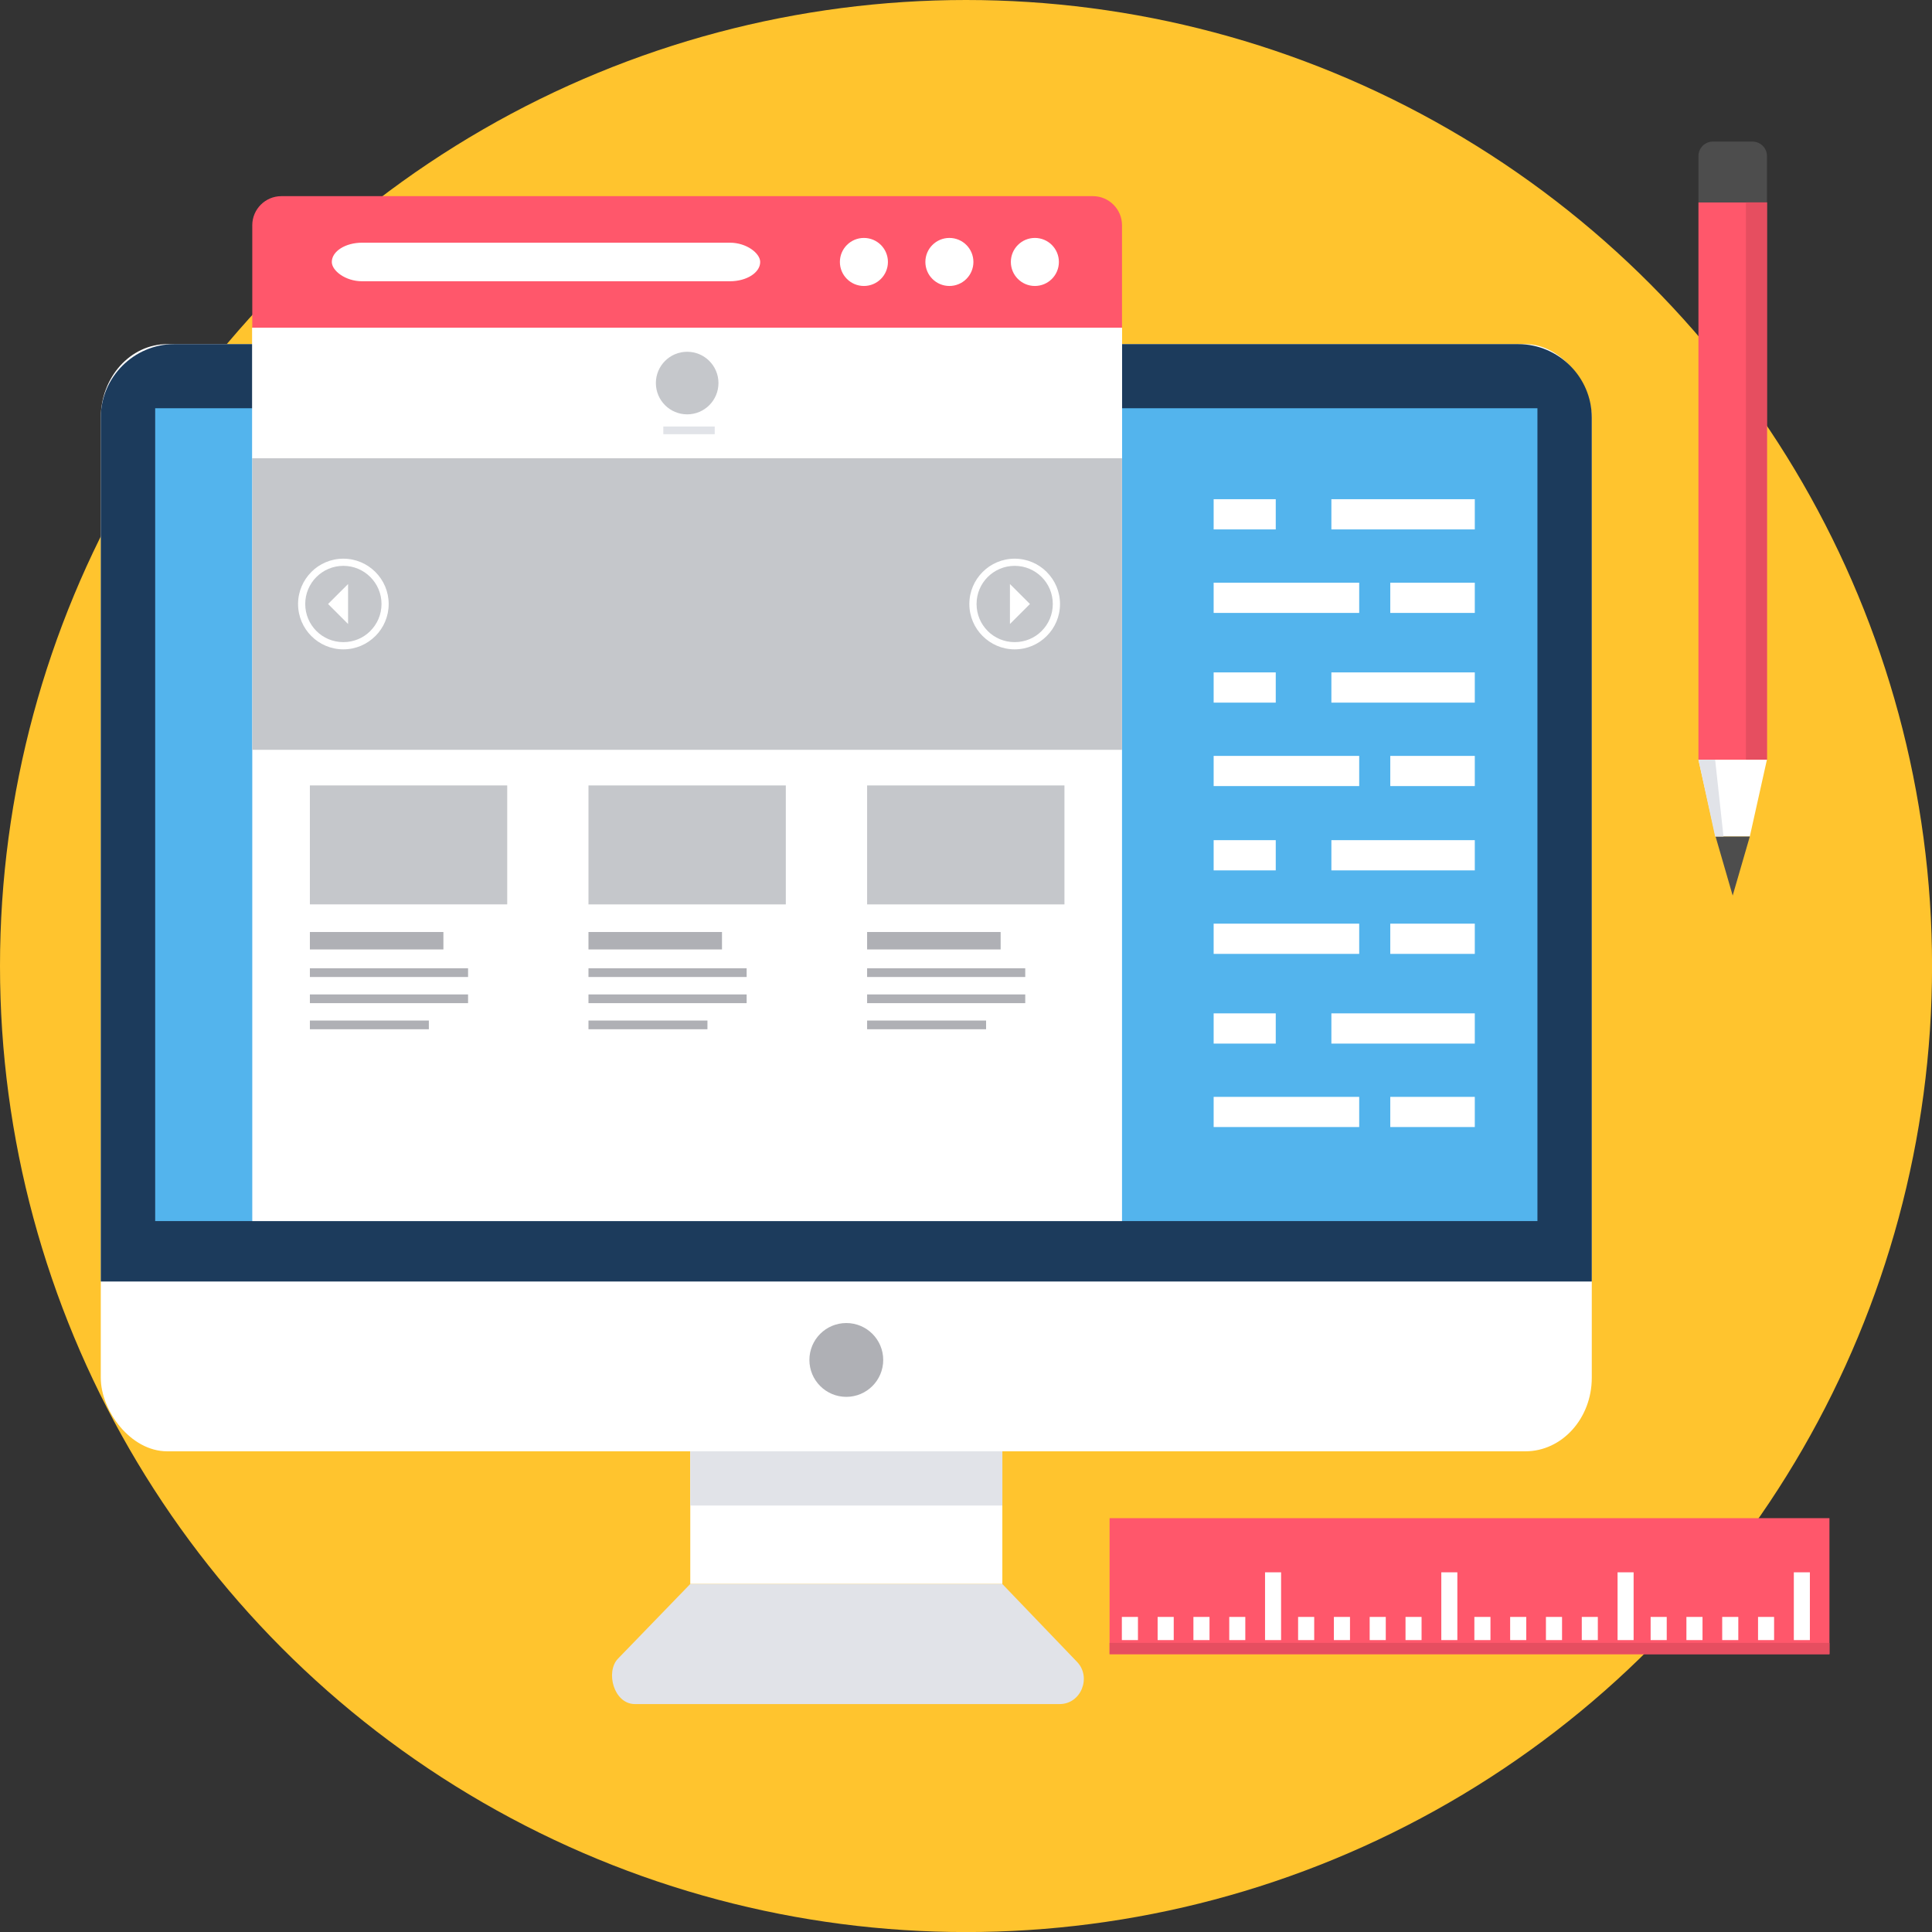 <svg xmlns="http://www.w3.org/2000/svg" xmlns:xlink="http://www.w3.org/1999/xlink" width="512" height="512" x="0" y="0" viewBox="0 0 36117 36117" style="enable-background:new 0 0 512 512" xml:space="preserve" fill-rule="evenodd"><rect x="0" y="0" width="36117" height="36117" fill="#333333" stroke="none"/><g><circle cx="18059" cy="18059" r="18059" fill="#FFC42E" opacity="1" data-original="#ffc42e"></circle><rect width="27873" height="20698" x="1884" y="6433" fill="#FFFFFF" rx="1242" ry="1375" opacity="1" data-original="#ffffff"></rect><path fill="#1C3B5C" d="M3259 6433h25123c756 0 1375 619 1375 1375v16149H1884V7808c0-756 619-1375 1375-1375z" opacity="1" data-original="#1c3b5c"></path><path fill="#53B4ED" d="M2901 7632h25840v15195H2901z" opacity="1" data-original="#53b4ed"></path><circle cx="15821" cy="25423" r="690" fill="#AFB0B5" opacity="1" data-original="#afb0b5"></circle><path fill="#FFFFFF" d="M12904 27131h5834v2480h-5834z" opacity="1" data-original="#ffffff"></path><g fill="#E1E3E8"><path d="M12904 27131h5834v1013h-5834zM11869 31856h7940c404 0 597-504 327-787l-1399-1458h-5833l-1351 1396c-238 246-79 849 316 849z" fill="#E1E3E8" opacity="1" data-original="#e1e3e8"></path></g><path fill="#FFFFFF" d="M4716 6127h16259v16700H4716z" opacity="1" data-original="#ffffff"></path><path fill="#FF576B" d="M5259 3667h15173c299 0 543 245 543 543v1917H4716V4210c0-298 244-543 543-543z" opacity="1" data-original="#ff576b"></path><g fill="#FFFFFF"><rect width="8008" height="721" x="6203" y="4537" rx="566" ry="360" fill="#FFFFFF" opacity="1" data-original="#ffffff"></rect><circle cx="16150" cy="4897" r="449" fill="#FFFFFF" opacity="1" data-original="#ffffff"></circle><circle cx="17748" cy="4897" r="449" fill="#FFFFFF" opacity="1" data-original="#ffffff"></circle><circle cx="19346" cy="4897" r="449" fill="#FFFFFF" opacity="1" data-original="#ffffff"></circle></g><path fill="#C5C7CB" d="M5793 14683h3689v2224H5793z" opacity="1" data-original="#c5c7cb"></path><g fill="#AFB0B5"><path d="M5793 17423h2496v326H5793zM5793 18101h2957v163H5793zm0 977h2224v163H5793zm0-488h2957v163H5793z" fill="#AFB0B5" opacity="1" data-original="#afb0b5"></path></g><path fill="#C5C7CB" d="M11001 14683h3689v2224h-3689z" opacity="1" data-original="#c5c7cb"></path><g fill="#AFB0B5"><path d="M11001 17423h2496v326h-2496zM11001 18101h2957v163h-2957zm0 977h2224v163h-2224zm0-488h2957v163h-2957z" fill="#AFB0B5" opacity="1" data-original="#afb0b5"></path></g><path fill="#C5C7CB" d="M16210 14683h3689v2224h-3689z" opacity="1" data-original="#c5c7cb"></path><g fill="#AFB0B5"><path d="M16210 17423h2496v326h-2496zM16210 18101h2956v163h-2956zm0 977h2224v163h-2224zm0-488h2956v163h-2956z" fill="#AFB0B5" opacity="1" data-original="#afb0b5"></path></g><path fill="#FFFFFF" d="M4716 6127h16259v2440H4716z" opacity="1" data-original="#ffffff"></path><path fill="#C5C7CB" d="M4716 8567h16259v5450H4716z" opacity="1" data-original="#c5c7cb"></path><circle cx="12846" cy="7161" r="585" fill="#C5C7CB" opacity="1" data-original="#c5c7cb"></circle><path fill="#E1E3E8" d="M12400 7973h961v144h-961z" opacity="1" data-original="#e1e3e8"></path><g fill="#FFFFFF"><path fill-rule="nonzero" d="M6419 10444c233 0 445 95 598 248h1v1c153 153 248 365 248 598 0 234-95 446-248 599h-1c-153 154-365 249-598 249-234 0-446-95-599-249-153-153-248-365-248-599 0-233 95-445 248-598v-1c153-153 365-248 599-248zm504 343c-129-129-307-209-504-209s-376 80-504 209h-1c-128 129-208 307-208 504s80 376 208 504l1 1c128 129 307 208 504 208s375-79 504-208v-1c129-128 209-307 209-504s-80-375-209-504z" fill="#FFFFFF" opacity="1" data-original="#ffffff"></path><path d="m6133 11291 374-373v747z" fill="#FFFFFF" opacity="1" data-original="#ffffff"></path><path fill-rule="nonzero" d="M18968 10444c-233 0-445 95-598 248l-1 1c-153 153-248 365-248 598 0 234 95 446 248 599h1c153 154 365 249 598 249 234 0 446-95 599-249 154-153 249-365 249-599 0-233-95-445-249-598v-1c-153-153-365-248-599-248zm-504 343c129-129 307-209 504-209 198 0 376 80 505 209s208 307 208 504-79 376-208 504v1c-129 129-307 208-505 208-197 0-375-79-504-208v-1c-129-128-208-307-208-504s79-375 208-504z" fill="#FFFFFF" opacity="1" data-original="#ffffff"></path><path d="m19254 11291-374-373v747z" fill="#FFFFFF" opacity="1" data-original="#ffffff"></path></g><path fill="#FFFFFF" d="M27570 10893h-1580v565h1580zm0 3238h-1580v564h1580zm-2161 0h-2721v564h2721zm2161-1561h-2681v565h2681zm-3721 0h-1161v565h1161zm1560-1677h-2721v565h2721zm-1560-1561h-1161v565h1161zm3721 0h-2681v565h2681z" opacity="1" data-original="#ffffff"></path><path fill="#FF576B" d="M31751 3783h1281v10418h-1281z" opacity="1" data-original="#ff576b"></path><path fill="#4D4D4D" d="M31751 3783h1281v-867c0-148-122-269-270-269h-742c-148 0-269 121-269 269z" opacity="1" data-original="#4d4d4d"></path><path fill="#FFFFFF" d="M32071 15638h640l320-1436h-1280z" opacity="1" data-original="#ffffff"></path><path fill="#4D4D4D" d="m32391 16742-320-1104h640z" opacity="1" data-original="#4d4d4d"></path><path fill="#E64E60" d="M32639 3783h392v10418h-392z" opacity="1" data-original="#e64e60"></path><path fill="#E1E3E8" d="M32063 15638h156l-156-1436h-312z" opacity="1" data-original="#e1e3e8"></path><path fill="#FF576B" d="M20742.5 30923.3v-2542.581h13457.532V30923.3z" opacity="1" data-original="#ff576b"></path><path fill="#FFFFFF" d="M20972 30660v-433h301v433zm12562 0v-1267h300v1267zm-669 0v-433h300v433zm-670 0v-433h301v433zm-669 0v-433h301v433zm-669 0v-433h301v433zm-618 0v-1267h300v1267zm-669 0v-433h300v433zm-670 0v-433h301v433zm-669 0v-433h301v433zm-669 0v-433h301v433zm-618 0v-1267h300v1267zm-669 0v-433h300v433zm-670 0v-433h301v433zm-669 0v-433h301v433zm-669 0v-433h301v433zm-618 0v-1267h300v1267zm-669 0v-433h300v433zm-670 0v-433h301v433zm-669 0v-433h301v433z" opacity="1" data-original="#ffffff"></path><path fill="#E64E60" d="M20742.5 30923.3v-210.887h13457.532v210.887z" opacity="1" data-original="#e64e60"></path><path fill="#FFFFFF" d="M27570 17267h-1580v565h1580zm0 3238h-1580v564h1580zm-2161 0h-2721v564h2721zm2161-1561h-2681v565h2681zm-3721 0h-1161v565h1161zm1560-1677h-2721v565h2721zm-1560-1561h-1161v565h1161zm3721 0h-2681v565h2681z" opacity="1" data-original="#ffffff"></path></g></svg>